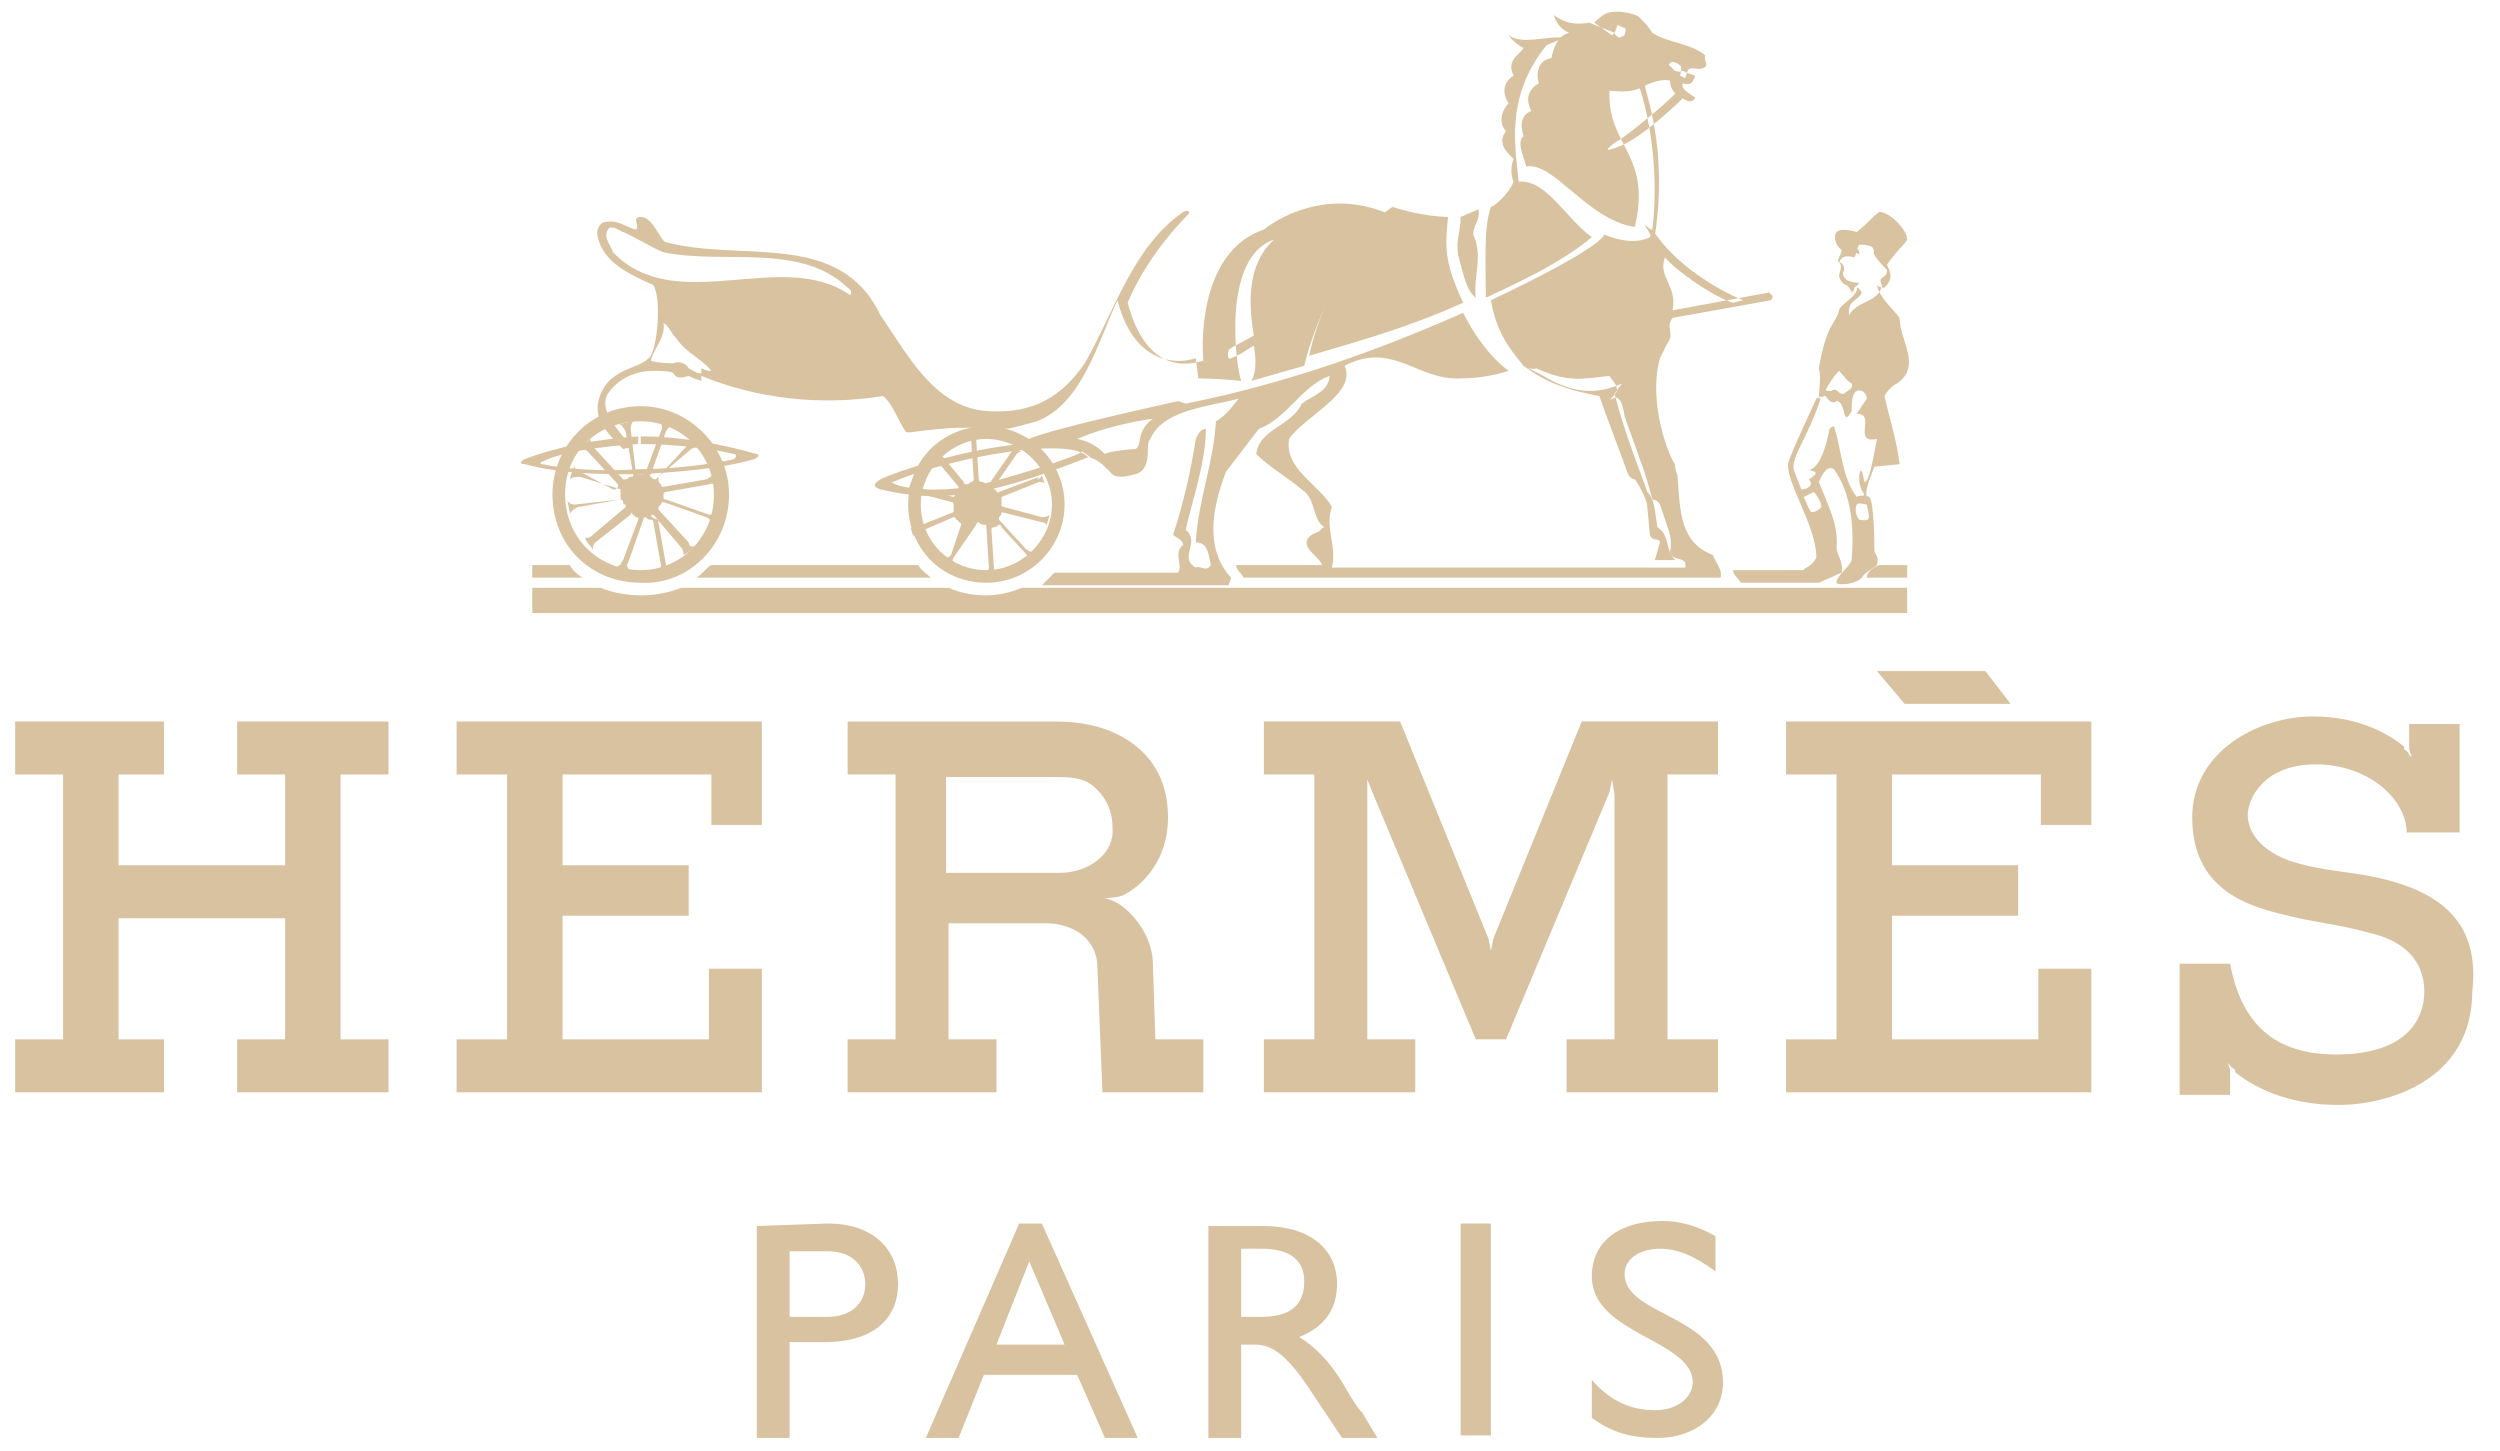 <?xml version="1.0" encoding="utf-8"?>
<!-- Generator: Adobe Illustrator 24.3.0, SVG Export Plug-In . SVG Version: 6.00 Build 0)  -->
<svg version="1.1" id="Layer_1" xmlns="http://www.w3.org/2000/svg" xmlns:xlink="http://www.w3.org/1999/xlink" x="0px" y="0px"
	 viewBox="0 0 99.1 57.5" style="enable-background:new 0 0 99.1 57.5;" xml:space="preserve">
<style type="text/css">
	.st0{fill-rule:evenodd;clip-rule:evenodd;fill:#D9C2A0;}
</style>
<polygon class="st0" points="0.6,28.6 6.5,28.6 6.5,30.7 4.7,30.7 4.7,34.3 11.3,34.3 11.3,30.7 9.4,30.7 9.4,28.6 15.4,28.6 
	15.4,30.7 13.5,30.7 13.5,41.2 15.4,41.2 15.4,43.3 9.4,43.3 9.4,41.2 11.3,41.2 11.3,36.4 4.7,36.4 4.7,41.2 6.5,41.2 6.5,43.3 
	0.6,43.3 0.6,41.2 2.5,41.2 2.5,30.7 0.6,30.7 "/>
<polygon class="st0" points="70.8,28.6 82.9,28.6 82.9,32.7 80.9,32.7 80.9,30.7 75,30.7 75,34.3 80,34.3 80,36.3 75,36.3 75,41.2 
	80.8,41.2 80.8,38.4 82.9,38.4 82.9,43.3 70.8,43.3 70.8,41.2 72.8,41.2 72.8,30.7 70.8,30.7 "/>
<polygon class="st0" points="18.1,28.6 30.2,28.6 30.2,32.7 28.2,32.7 28.2,30.7 22.3,30.7 22.3,34.3 27.3,34.3 27.3,36.3 
	22.3,36.3 22.3,41.2 28.1,41.2 28.1,38.4 30.2,38.4 30.2,43.3 18.1,43.3 18.1,41.2 20.1,41.2 20.1,30.7 18.1,30.7 "/>
<polygon class="st0" points="74.4,26.6 78.7,26.6 79.7,27.9 75.5,27.9 "/>
<path class="st0" d="M94.7,34.9c-1.5-0.4-2.5-0.3-4-0.8c-1.3-0.5-1.6-1.3-1.6-1.8c0-0.6,0.6-2,2.7-2c2.1,0,3.6,1.4,3.6,2.7h2.1v-4.3
	h-2v1l0.1,0.3v0.1v-0.1c-0.1,0-0.1-0.2-0.3-0.3v-0.1c-0.6-0.5-1.8-1.2-3.6-1.2c-2.2,0-4.8,1.4-4.8,4c0,2.6,1.8,3.4,3.4,3.8
	c1.5,0.4,2.3,0.4,3.7,0.8c1.3,0.3,2.1,1.1,2.1,2.3c0,1.1-0.7,2.5-3.5,2.5c-2.7,0-3.8-1.5-4.2-3.6h-2v5.2h2v-1l-0.1-0.3
	c0,0,0.1,0.2,0.3,0.3v0.1c1,0.8,2.4,1.3,4.1,1.3c2,0,5.3-1,5.3-4.5C98.3,36.7,96.9,35.5,94.7,34.9"/>
<polygon class="st0" points="66.1,41.2 66.1,30.7 68.1,30.7 68.1,28.6 62.7,28.6 59.2,37.2 59.1,37.7 59,37.2 55.5,28.6 50.1,28.6 
	50.1,30.7 52.1,30.7 52.1,41.2 50.1,41.2 50.1,43.3 56.1,43.3 56.1,41.2 54.2,41.2 54.2,31.6 54.2,30.9 54.4,31.4 58.5,41.2 
	59.7,41.2 63.8,31.4 63.9,30.9 64,31.5 64,41.2 62.1,41.2 62.1,43.3 68.1,43.3 68.1,41.2 "/>
<path class="st0" d="M23.1,22.9h-2v-0.5h1.5C22.6,22.5,22.9,22.8,23.1,22.9"/>
<path class="st0" d="M74,22.9c0-0.2,0.2-0.4,0.5-0.5h1.1v0.5H74z"/>
<path class="st0" d="M40.5,23.3c-0.9,0.4-2,0.4-2.9,0H27c-1,0.4-2.2,0.4-3.2,0h-2.7v1h54.5v-1H40.5z"/>
<path class="st0" d="M27.6,22.9c0.2-0.1,0.5-0.5,0.6-0.5h8.2c0.1,0.2,0.4,0.4,0.5,0.5H27.6z"/>
<path class="st0" d="M39.1,22.6c1.4,0,2.6-1.2,2.6-2.6c0-1.4-1.2-2.6-2.6-2.6c-1.4,0-2.6,1.2-2.6,2.6C36.5,21.5,37.7,22.6,39.1,22.6
	v0.5c-1.8,0-3.1-1.4-3.1-3.1c0-1.8,1.4-3.1,3.1-3.1c1.7,0,3.1,1.4,3.1,3.1c0,1.7-1.4,3.1-3.1,3.1V22.6z"/>
<path class="st0" d="M28.9,19.6c0-1.9-1.6-3.5-3.5-3.5c-2,0-3.5,1.6-3.5,3.5c0,2,1.5,3.5,3.5,3.5C27.3,23.2,28.9,21.6,28.9,19.6
	h-0.6c0,1.7-1.3,3-2.9,3c-1.7,0-3-1.3-3-3c0-1.7,1.3-2.9,3-2.9c1.6,0,2.9,1.3,2.9,2.9H28.9L28.9,19.6z"/>
<path class="st0" d="M40.7,21.8l-1.1-1.2v-0.1c0.1-0.1,0.1-0.1,0.1-0.2l1.6,0.4c0.1,0,0.2,0.1,0.2,0.1c0-0.1,0.1-0.3,0.1-0.4
	c-0.1,0.1-0.2,0.1-0.3,0.1l-1.5-0.4c-0.1,0-0.1-0.1-0.1-0.1v-0.2v-0.1l1.5-0.6c0,0,0.2,0,0.2,0.1c0-0.1-0.1-0.3-0.1-0.4
	c0,0.1-0.1,0.2-0.2,0.2l0.1-0.1l-1.6,0.6c0,0.1,0,0-0.1,0c0-0.1-0.1-0.1-0.1-0.1c0-0.1-0.1-0.1,0-0.1l0.9-1.3
	c0.1-0.1,0.2-0.1,0.2-0.1c-0.1,0-0.3-0.2-0.4-0.2c0.1,0,0.1,0.2,0,0.2l-0.9,1.3h-0.1c0,0-0.1-0.1-0.2-0.1c0,0-0.1,0-0.1-0.1
	l-0.1-1.5c0-0.1,0-0.2,0.1-0.2h-0.4c0.1,0,0.1,0.2,0.1,0.2l0.1,1.5c0,0.1-0.1,0.1-0.1,0.1s-0.1,0.1-0.2,0.1c0,0-0.1,0-0.1-0.1
	l-1-1.2c-0.1-0.1-0.1-0.2-0.1-0.2c-0.1,0.1-0.3,0.2-0.3,0.3c0.1,0,0.2,0.1,0.2,0.1l1,1.2v0.1c-0.1,0-0.1,0.1-0.1,0.2
	c0,0-0.1,0.1-0.1,0.1l-1.5-0.4c-0.1-0.1-0.2-0.1-0.2-0.2c0,0.1-0.1,0.3-0.1,0.4c0,0,0.2-0.1,0.2,0l1.5,0.4c0.1,0,0.1,0.1,0.1,0.1
	v0.2v0.1l-1.5,0.6c-0.1,0-0.2,0.1-0.2,0c0,0.1,0.1,0.3,0.1,0.4c0-0.1,0.1-0.2,0.2-0.2l1.4-0.6c0.1,0,0.1,0.1,0.1,0.1
	c0.1,0,0.1,0.1,0.1,0.1c0.1,0,0.1,0.1,0.1,0.1L37.7,22c-0.1,0.1-0.1,0.1-0.2,0.1c0.1,0.1,0.3,0.2,0.3,0.2c-0.1,0,0-0.2,0-0.2
	l0.9-1.3c0-0.1,0.1-0.1,0.1-0.1c0.1,0.1,0.1,0.1,0.2,0.1c0.1,0,0.1,0,0.1,0.1l0.1,1.6c0,0.1-0.1,0.2-0.1,0.2h0.4
	c-0.1,0-0.1-0.1-0.1-0.2l-0.1-1.5c0-0.1,0.1-0.1,0.1-0.1c0.1,0,0.2-0.1,0.2-0.1c0,0,0.1,0,0.1,0.1l1.1,1.2c0,0.1,0.1,0.2,0.1,0.2
	c0.1-0.1,0.2-0.2,0.3-0.3C40.9,21.9,40.7,21.8,40.7,21.8"/>
<path class="st0" d="M25.3,17.6c1.5,0,3,0.2,3.8,0.4c0.1,0,0.1,0.1,0,0.2c-0.9,0.2-2.4,0.4-3.8,0.4c-1.4,0.1-2.9,0-3.8-0.2
	c-0.1,0-0.1-0.1,0-0.1C22.3,17.9,23.8,17.7,25.3,17.6v-0.3c-1.6,0.1-3.2,0.4-4.5,0.9c-0.2,0.1-0.2,0.2,0,0.2c1.5,0.4,3,0.4,4.6,0.4
	c1.5-0.1,3.1-0.2,4.5-0.6c0.2-0.1,0.2-0.2,0.1-0.2c-1.4-0.4-3-0.7-4.6-0.7V17.6z"/>
<path class="st0" d="M41.1,16.7c-0.4,0.1-1,0.3-1.3,0.3c-0.3,0-1.6-0.1-2.5,0c-1.2,0.1-1.3,0.2-1.4,0.1c-0.3-0.4-0.5-1.1-0.9-1.4
	c-2.5,0.4-5,0.1-7.2-0.8v-0.3c0.2,0.1,0.3,0.1,0.4,0.1c-0.4-0.5-1-0.7-1.4-1.3c-0.2-0.2-0.3-0.5-0.5-0.6c0.1,0.6-0.4,1-0.5,1.5
	c0.3,0.1,0.8,0.1,0.9,0.1c0.2-0.1,0.5,0,0.6,0.2c0.2,0.1,0.3,0.2,0.5,0.2v0.3c-0.3-0.1-0.3-0.1-0.5-0.2c-0.3,0.1-0.5,0.1-0.6-0.1
	c-0.1-0.1-0.6-0.1-0.8-0.1c-0.7,0-1.4,0.3-1.8,0.9c-0.2,0.3-0.1,0.7,0.1,1c0.1,0.2,0.6,0.9,0.9,1.1l-0.4,0.1c-0.6-0.6-1.1-1.1-1-1.8
	c0.3-1.5,1.7-1.3,2.1-1.9c0.3-0.6,0.4-2.3,0.1-2.8c-0.9-0.4-2-0.9-2.2-1.9c-0.1-0.3,0.1-0.6,0.3-0.6c0.5-0.1,0.8,0.2,1.2,0.3
	c0.2-0.1-0.2-0.5,0.2-0.5c0.5,0,0.8,1,1,1l-0.1,0.4c-0.3-0.1-1.5-0.8-1.6-0.8c-0.2-0.1-0.5-0.3-0.6-0.1c-0.2,0.3,0.1,0.6,0.2,0.9
	c2.5,2.6,6.7-0.2,9.4,1.7c0.1-0.2,0-0.2-0.1-0.3c-1.9-1.8-4.9-0.9-7.3-1.4l0.1-0.4c3,0.8,6.9-0.5,8.5,2.9c1,1.4,2.1,3.7,4.3,3.8
	c1.8,0.1,2.9-0.6,3.8-1.9c1.2-2.1,1.9-4.6,3.9-6c0.2-0.1,0.3,0,0.2,0.1c-1,1-1.9,2.3-2.4,3.5c0.8,3,2.6,2.4,3,2.3
	c-0.1-1.1,0-4.4,2.4-5.2c0.5-0.4,2.5-1.7,5-0.6c-1.9,1.8-3,4.3-3.4,6l-2.1,0.6c0.2-0.3,0.2-0.9,0.1-1.4c-0.2,0.1-0.4,0.3-0.9,0.5
	c-0.2,0.1-0.1-0.3-0.1-0.3c0-0.1,0.5-0.3,1-0.6c-0.2-1.2-0.3-2.8,0.8-3.8c-2.1,0.7-1.5,5.1-1.3,5.6C48.3,15,47.5,15,47.5,15
	l-0.1-0.8c-0.9,0.3-2.5,0.1-3.1-2.3C43.5,13.6,42.9,16,41.1,16.7"/>
<path class="st0" d="M73.7,10.1C73.6,10,73.5,10,73.4,10c-0.1-0.1,0-0.1,0.1-0.1c0.1-0.1,0.2,0,0.2,0.1C73.7,10,73.7,10.1,73.7,10.1
	"/>
<path class="st0" d="M25.9,20.4l1.1,1.3c0.1,0.1,0.1,0.3,0.1,0.3c0.2-0.1,0.4-0.3,0.5-0.4c-0.1,0.1-0.3,0.1-0.3-0.1l-1.2-1.3v-0.1
	l0.1-0.1c0-0.1,0.1-0.1,0.1-0.1l1.7,0.6c0.2,0.1,0.2,0.2,0.2,0.3c0.1-0.1,0.2-0.4,0.2-0.5c-0.1,0.1-0.2,0.1-0.3,0.1l-1.7-0.6
	c-0.1,0-0.1,0-0.1-0.1v-0.1c0-0.1,0.1-0.1,0.1-0.1l1.7-0.3c0.2-0.1,0.3,0.1,0.3,0.1c0-0.1-0.1-0.5-0.1-0.6c0,0.1-0.1,0.2-0.3,0.3
	l-1.7,0.3c-0.1,0-0.1-0.1-0.1-0.1c-0.1-0.1-0.1-0.1-0.1-0.2v-0.1l1.3-1.1c0.2-0.1,0.3-0.1,0.4-0.1c-0.1-0.1-0.3-0.4-0.4-0.5
	c0.1,0.1,0,0.2-0.1,0.4L26,19C26,19,26,19,26,19c-0.1,0-0.1,0-0.2-0.1c0,0-0.1-0.1,0-0.1l0.6-1.7c0.1-0.2,0.2-0.2,0.3-0.2
	c-0.1-0.1-0.5-0.2-0.6-0.2c0.1,0,0.2,0.2,0.1,0.4l-0.6,1.6c0,0.1-0.1,0.1-0.1,0.1h-0.2l-0.1-0.1L25,17c0-0.2,0.1-0.3,0.1-0.3
	c-0.1,0-0.4,0.1-0.6,0.1c0.1,0,0.2,0.1,0.3,0.3l0.3,1.7c0,0.1,0,0.1-0.1,0.1c-0.1,0-0.1,0.1-0.2,0.1h-0.1l-1.2-1.3
	c-0.1-0.2-0.1-0.3-0.1-0.3c-0.1,0.1-0.4,0.3-0.4,0.4c0.1,0,0.2,0,0.3,0.1l1.2,1.3v0.1c-0.1,0.1-0.1,0.1-0.1,0.1h-0.1L23,18.7
	c-0.2-0.1-0.3-0.2-0.2-0.3c-0.1,0.2-0.2,0.5-0.2,0.6c0.1-0.1,0.2-0.1,0.4-0.1l1.6,0.5v0.1v0.2v0.1L22.8,20c-0.2,0-0.3-0.1-0.3-0.2
	c0,0.2,0.1,0.5,0.1,0.6c0-0.1,0.1-0.2,0.3-0.3l1.7-0.3c0,0,0.1,0,0.1,0.1c0,0.1,0,0.1,0.1,0.1v0.1l-1.3,1.1
	c-0.2,0.2-0.3,0.1-0.3,0.1c0,0.2,0.3,0.4,0.3,0.5c0-0.1,0-0.2,0.1-0.3l1.4-1.1c0-0.1,0-0.1,0.1,0l0.1,0.1c0.1,0,0.1,0,0.1,0.1
	l-0.6,1.6c-0.1,0.2-0.2,0.3-0.3,0.2c0.1,0.1,0.4,0.2,0.6,0.2c-0.1,0-0.2-0.2-0.1-0.3l0.6-1.7c0,0,0-0.1,0.1-0.1
	c0.1,0.1,0.1,0.1,0.2,0.1c0,0,0.1,0,0.1,0.1l0.3,1.7c0,0.2-0.1,0.3-0.2,0.4c0.2,0,0.5-0.1,0.6-0.2c-0.1,0.1-0.2-0.1-0.2-0.2
	l-0.3-1.7v-0.1C25.7,20.5,25.8,20.4,25.9,20.4C25.9,20.4,25.9,20.4,25.9,20.4"/>
<path class="st0" d="M72.9,10.4c-0.1-0.1,0-0.1,0-0.2C73,10,73,10,73,9.9c-0.3-0.2-0.3-0.6-0.2-0.7C73,9,73.6,9.2,73.6,9.2
	c0.5-0.4,0.6-0.6,0.9-0.8c0.4,0,1.1,0.7,1.1,1.1c-0.1,0.2-0.4,0.4-0.8,1c0.2,0.4,0.2,0.6-0.1,0.9c-0.1,0-0.2,0-0.3-0.1
	c0.1,0.5,0.6,0.9,0.9,1.3c0,0.9,0.9,1.9-0.1,2.6c-0.2,0.1-0.4,0.3-0.5,0.5c0.2,0.9,0.5,1.8,0.6,2.7l-1,0.1c-0.1,0.3-0.4,0.9-0.3,1.2
	c0,0-0.1-0.1,0.1,0c0.2,0.2,0.2,2,0.2,2.1c0,0.2,0.2,0.2,0.1,0.6c-0.1,0.1-0.5,0.3-0.6,0.5c-0.3,0.3-1,0.3-1,0.2
	c0-0.3,0.5-0.6,0.6-0.9c0.1-1.3,0-2.6-0.7-3.6c-0.3-0.2-0.5,0.3-0.6,0.5c0.3,0.8,0.8,1.7,0.7,2.6c0,0.3,0.3,0.6,0.2,1l-0.9,0.4h-3.1
	c-0.1-0.2-0.3-0.3-0.3-0.5h2.8c0-0.1,0.3-0.1,0.5-0.5c0-1.3-1.3-3.1-1.1-3.8c0.3-0.8,0.6-1.4,1.1-2.5l0.2-0.1
	c-0.5,1.6-1.2,2.4-1.1,2.9c0.1,0.3,0.2,0.5,0.3,0.8l0.1,0.3c0.1,0.2,0.2,0.5,0.3,0.6c0.2,0,0.3-0.1,0.4-0.2c0-0.2-0.2-0.5-0.3-0.6
	l-0.4,0.2l-0.1-0.3c0.3,0,0.5-0.2,0.3-0.4c0.7-0.4-0.2-0.3,0.1-0.4c0.4-0.2,0.6-1,0.7-1.5c0-0.1,0.1-0.2,0.2-0.2
	c0.3,0.9,0.3,2,0.9,2.8v0.3c-0.1,0.2,0,0.5,0.1,0.6c0.5,0.1,0.4-0.1,0.3-0.6c-0.1,0-0.3-0.1-0.4,0v-0.3c0.1-0.1,0.3,0,0.3-0.1
	c-0.2-0.3-0.2-0.5-0.2-0.7c0-0.2,0.1-0.5,0.2,0.2c0.2,0.1,0.4-1.2,0.5-1.7c-1,0.2,0-1-0.8-1l0.4-0.6c0-0.2-0.2-0.4-0.4-0.3l-0.2-0.3
	c-0.2-0.1-0.3-0.3-0.5-0.5c-0.2,0.2-0.4,0.5-0.5,0.7c-0.1,0.1,0.1,0.1,0.2,0.1c0.2-0.2,0.3,0.2,0.5,0.1c0.1-0.1,0.4-0.2,0.3-0.4
	l0.2,0.3c-0.2,0.1-0.2,0.5-0.2,0.8c-0.4,0.7-0.2-0.4-0.6-0.4c-0.3,0.2-0.4-0.3-0.5-0.2l-0.2,0.1c0-0.4,0.1-0.8,0-1.2
	c0.3-1.8,0.7-1.8,0.8-2.3c0-0.2,0.8-0.6,0.7-0.9c0.1,0,0.2,0.2,0.2,0.2c-0.1,0.3-0.6,0.3-0.5,0.9c0.3-0.6,1.2-0.5,1.3-1.2
	c-0.2-0.4,0.2-0.2,0.2-0.6c-0.1-0.1-0.4-0.4-0.5-0.6c-0.1-0.1,0.2-0.4-0.6-0.4c-0.1,0.1-0.1,0.4-0.2,0.5
	C73.1,10.1,73,10.2,72.9,10.4c0.1,0,0.2,0.1,0.2,0.3c-0.1,0.2,0,0.3,0.1,0.4c0.4,0.2,0.7,0,0.3,0.3c0,0.1,0,0.1-0.1,0.2
	c0-0.1-0.2-0.3-0.2-0.3c-0.1,0-0.3-0.2-0.3-0.4C73,10.6,73,10.5,72.9,10.4"/>
<path class="st0" d="M58.6,8.3c0.1,0.4-0.2,0.6-0.2,1c0.4,0.9,0,1.6,0.1,2.5c-0.4-0.3-0.5-1-0.7-1.7c-0.1-0.6,0.1-0.9,0.1-1.5
	L58.6,8.3z"/>
<path class="st0" d="M57.4,8.6c-0.1,1.1-0.2,1.7,0.6,3.4c-2,0.9-3.7,1.4-6.1,2.1c0.3-1.7,1.9-5,3.3-5.9C56.4,8.6,57.4,8.6,57.4,8.6"
	/>
<path class="st0" d="M52.2,21.1c-0.5,0.2-0.5,0.5-0.2,0.8c0.2,0.2,0.4,0.4,0.4,0.5H49c0,0.2,0.2,0.3,0.3,0.5h18.9
	c0.1-0.3-0.2-0.6-0.3-0.9c-1.3-0.5-1.3-1.7-1.4-3.1c0-0.1-0.1-0.2-0.1-0.5c-0.2-0.2-1.1-2.4-0.6-4.2l0.3-0.6c0.3-0.4-0.1-0.6,0.2-1
	l3.9-0.7c0.1-0.1,0.1-0.2-0.1-0.3c0-0.1,0.1,0,0,0l-3.8,0.7c0.2-1-0.6-1.3-0.3-2.1c0.5,0.6,2,1.6,2.7,1.8l0.4-0.1
	c-1-0.4-2.7-1.4-3.6-2.8c-0.1,0-0.2-0.1-0.3-0.2c0,0.1,0.3,0.4,0.2,0.5c0,0-0.6,0.4-1.8-0.1c-0.4,0.7-4.5,2.6-4.5,2.6
	c0.2,1.2,0.7,1.9,1.3,2.6c0.1,0.1-0.2-0.1,0,0c0.9,0.7,1.9,1,3,1.2c0.2,0.6,1,2.7,1.1,3c0.1,0.3,0.3,0.3,0.3,0.3
	c0.1,0.1,0.5,0.8,0.5,1.1l0.1,1.1c0.1,0.3,0.4,0.1,0.4,0.3l-0.2,0.7h0.8c-0.4-0.4-0.2-1-0.7-1.3c-0.1-0.6-0.1-1.1-0.4-1.4
	c-0.2-0.6-0.9-2.3-1.3-3.9l0.3-0.4C63,15.8,62,15.4,61,14.8c-0.8-0.4-0.3-0.1-0.1-0.2c1.3,0.6,1.9,0.4,2.9,0.3
	c0.1,0.2,0.3,0.3,0.3,0.6l-0.3,0.4c0.3-0.3,0.5-0.1,0.6,0.6c0.2,0.6,0.4,1.1,0.6,1.7c0.2,0.5,0.4,1.2,0.5,1.6c0,0,0.2,0,0.3,0.2
	c0.4,1.2,0.5,1.3,0.4,1.9c0.1,0.4,0.7,0.1,0.6,0.6h-14c0.2-0.9-0.3-1.6,0-2.4c-0.5-0.9-1.9-1.5-1.7-2.7c0.6-0.9,2.7-1.8,2.2-2.9
	c1.9-1,2.9,0.6,4.6,0.5c0.6,0,1.3-0.1,1.9-0.3c-0.8-0.6-1.4-1.5-1.8-2.3C54.6,13.9,51,15.2,47,16l-0.3-0.1c-0.4,0.1-6.5,1.4-6.2,1.7
	c-2.3,0.2-5,1.1-5.6,1.4c-0.3,0.2-0.3,0.3,0,0.4c2.5,0.6,4.5,0.2,8.3-1.3l-0.3-0.2c-0.2,0.2-3.3,1.2-4.5,1.4
	c-1.3,0.2-2.4,0.1-2.9-0.1c-0.2-0.1-0.2-0.1-0.1-0.1c2.4-1,7-1.8,7.7-1c0.4,0.1,0.6,0.3,0.9,0.6c0.2,0.3,0.6,0.2,1,0.1
	c0.4-0.1,0.5-0.5,0.5-0.9l-0.5-0.1c-0.2,0-1.1,0.1-1.2,0.2c-0.3-0.3-0.6-0.5-1.1-0.6c0.9-0.4,2.2-0.7,3-0.8
	c-0.7,0.5-0.4,1.1-0.7,1.2l0.5,0.1c0-0.2,0-0.4,0.1-0.5c0.5-1.2,2.5-1.3,3.5-1.6c0,0-0.5,0.7-0.9,0.9c-0.1,1.7-0.7,3.1-0.8,4.8
	c0.5,0,0.5,0.5,0.6,0.9c-0.2,0.3-0.4,0-0.6,0.1c-0.7-0.4,0.2-1-0.4-1.5c0.3-1.3,0.8-2.7,0.8-4c-0.2,0-0.3,0.2-0.4,0.4
	c-0.2,1.3-0.5,2.6-0.9,3.8c0.1,0.1,0.4,0.2,0.4,0.4c-0.4,0.3,0,0.8-0.2,1.1h-4.9l-0.5,0.5h7.4l0.1-0.3c-1.1-1.2-0.7-2.9-0.2-4.2
	l1.3-1.7c1.1-0.4,1.7-1.7,2.8-2.1c0,0.6-0.7,0.8-1.1,1.1c-0.4,0.9-1.7,1-1.8,2c0.5,0.5,1.2,0.9,1.8,1.4c0.6,0.4,0.4,1.2,0.9,1.5
	C52.4,20.9,52.3,21.1,52.2,21.1"/>
<path class="st0" d="M60.4,1.9C60.2,2.2,59.7,2.4,60,3c-0.5,0.3-0.4,0.8-0.2,1.1c-0.3,0.3-0.4,0.8-0.1,1.1c-0.4,0.5,0.1,0.9,0.3,1.1
	c-0.2,0.5,0,0.9,0,0.9c-0.1,0.3-0.6,0.9-0.9,1c-0.3,0.8-0.2,2.5-0.2,3.6c1.5-0.7,3-1.4,4.2-2.4c-1-0.7-1.8-2.3-2.9-2.2
	c-0.1-1.2-0.6-3.3,1.1-5.4c0.2-0.1,0.5-0.2,0.7-0.3c-0.7-0.1-1.6,0.3-2.2-0.1C59.7,1.3,60.1,1.8,60.4,1.9"/>
<path class="st0" d="M64,1.3c0,0.1,0.2,0.2,0.2,0.2s0.2-0.1,0.2-0.1c0-0.1,0.1-0.2,0-0.3c-0.1,0-0.2-0.1-0.3-0.1
	C64.1,1.1,64,1.3,64,1.3l-0.1,0.1l-0.7-0.5l0.1-0.1c0,0,0.3-0.3,0.5-0.3c0.2-0.1,1,0,1.2,0.2c0.2,0.2,0.3,0.3,0.5,0.6
	c0.6,0.4,1.5,0.4,2.1,0.9c-0.1,0.2,0.2,0.4-0.1,0.5c-0.2,0.1-0.5-0.1-0.6,0.1l-0.1,0.3L66.6,3c0,0,0.1-0.4,0-0.4
	c-0.1-0.1-0.3-0.2-0.4-0.1c-0.1,0.1,0,0.1,0.1,0.2c0,0.1,0.3,0.2,0.4,0.1l0.2,0.1L67.2,3c-0.1,0.3-0.2,0.4-0.5,0.3
	c-0.1,0.3,0.5,0.5,0.5,0.6c-0.1,0.1-0.2,0.2-0.5,0c0,0-1.5,1.5-2.5,1.9c-1,0.4-0.1-0.2-0.1-0.2c0.4-0.2,2.3-1.8,2.3-1.9
	c-0.1-0.1-0.2-0.3-0.2-0.5c-0.3-0.1-0.8,0.1-1,0.2c0.1,0.5,1,2.9,0.3,6.5l-0.1-0.1c0.6-3.5-0.4-6.3-0.4-6.3
	c-0.5,0.2-0.9,0.1-1.2,0.1c-0.1,2.2,1.7,2.5,1,5.4c-1.9-0.3-3.2-2.6-4.3-2.4c-0.1-0.4-0.4-1-0.1-1.2c-0.1-0.3-0.2-0.8,0.3-1
	c-0.2-0.4-0.2-0.8,0.3-1.1c-0.1-0.3-0.1-0.9,0.5-1c0.1-0.5,0.3-0.9,0.7-1c-0.5-0.2-0.6-0.7-0.6-0.7c0.4,0.3,0.8,0.4,1.4,0.3L64,1.3z
	"/>
<path class="st0" d="M45.8,41.2l-0.1-3c0-0.9-0.6-1.9-1.4-2.4c-0.2-0.1-0.4-0.2-0.6-0.2c0.2,0,0.5,0,0.8-0.1
	c0.8-0.4,1.8-1.4,1.8-3.1c0-1.3-0.5-2.3-1.5-3c-0.9-0.6-1.9-0.8-3-0.8h-8.2v2.1h1.9v10.5h-1.9v2.1h5.9v-2.1h-1.9v-4.6h4
	c1.4,0.1,1.9,1,1.9,1.7l0.2,5h4v-2.1L45.8,41.2L45.8,41.2z M42,34.6h-4.5v-3.8h4.2c0.5,0,1,0,1.4,0.2c0.5,0.3,1,0.9,1,1.8
	C44.2,33.8,43.2,34.6,42,34.6"/>
<path class="st0" d="M32.8,48.5c1.9,0,2.8,1.1,2.8,2.4c0,1.3-0.9,2.3-2.9,2.3h-1.4V57H30v-8.4L32.8,48.5L32.8,48.5z M31.3,52.2h1.5
	c0.9,0,1.5-0.5,1.5-1.3c0-0.6-0.4-1.3-1.5-1.3h-1.5V52.2z"/>
<path class="st0" d="M45.1,57h-1.3l-1.1-2.5h-3.7L38,57h-1.3l3.7-8.5h0.9L45.1,57z M39.5,53.3h2.7L40.8,50L39.5,53.3z"/>
<rect x="57.9" y="48.5" class="st0" width="1.2" height="8.4"/>
<path class="st0" d="M68,50.4c-0.8-0.6-1.5-0.9-2.2-0.9c-0.8,0-1.4,0.4-1.4,1c0,1.7,3.9,1.6,3.9,4.3c0,1.3-1.1,2.2-2.6,2.2
	c-1,0-1.8-0.2-2.6-0.8v-1.5c0.7,0.8,1.5,1.2,2.5,1.2c1,0,1.5-0.6,1.5-1.1c0-1.7-4-1.9-4-4.2c0-1.4,1.1-2.2,2.8-2.2
	c0.7,0,1.4,0.2,2.1,0.6L68,50.4L68,50.4z"/>
<path class="st0" d="M54,56c-0.2-0.2-0.3-0.4-0.5-0.7c-0.6-1.1-1.2-1.8-2-2.3c1-0.4,1.5-1.1,1.5-2.1c0-1.4-1.1-2.3-2.9-2.3h-2.2V57
	h1.3v-3.7h0.5c0.6,0,1.2,0.2,2.3,1.9l1.2,1.8h1.4L54,56z M50,52.2h-0.8v-2.7H50c1.2,0,1.7,0.5,1.7,1.3C51.7,51.5,51.4,52.2,50,52.2"
	/>
</svg>
